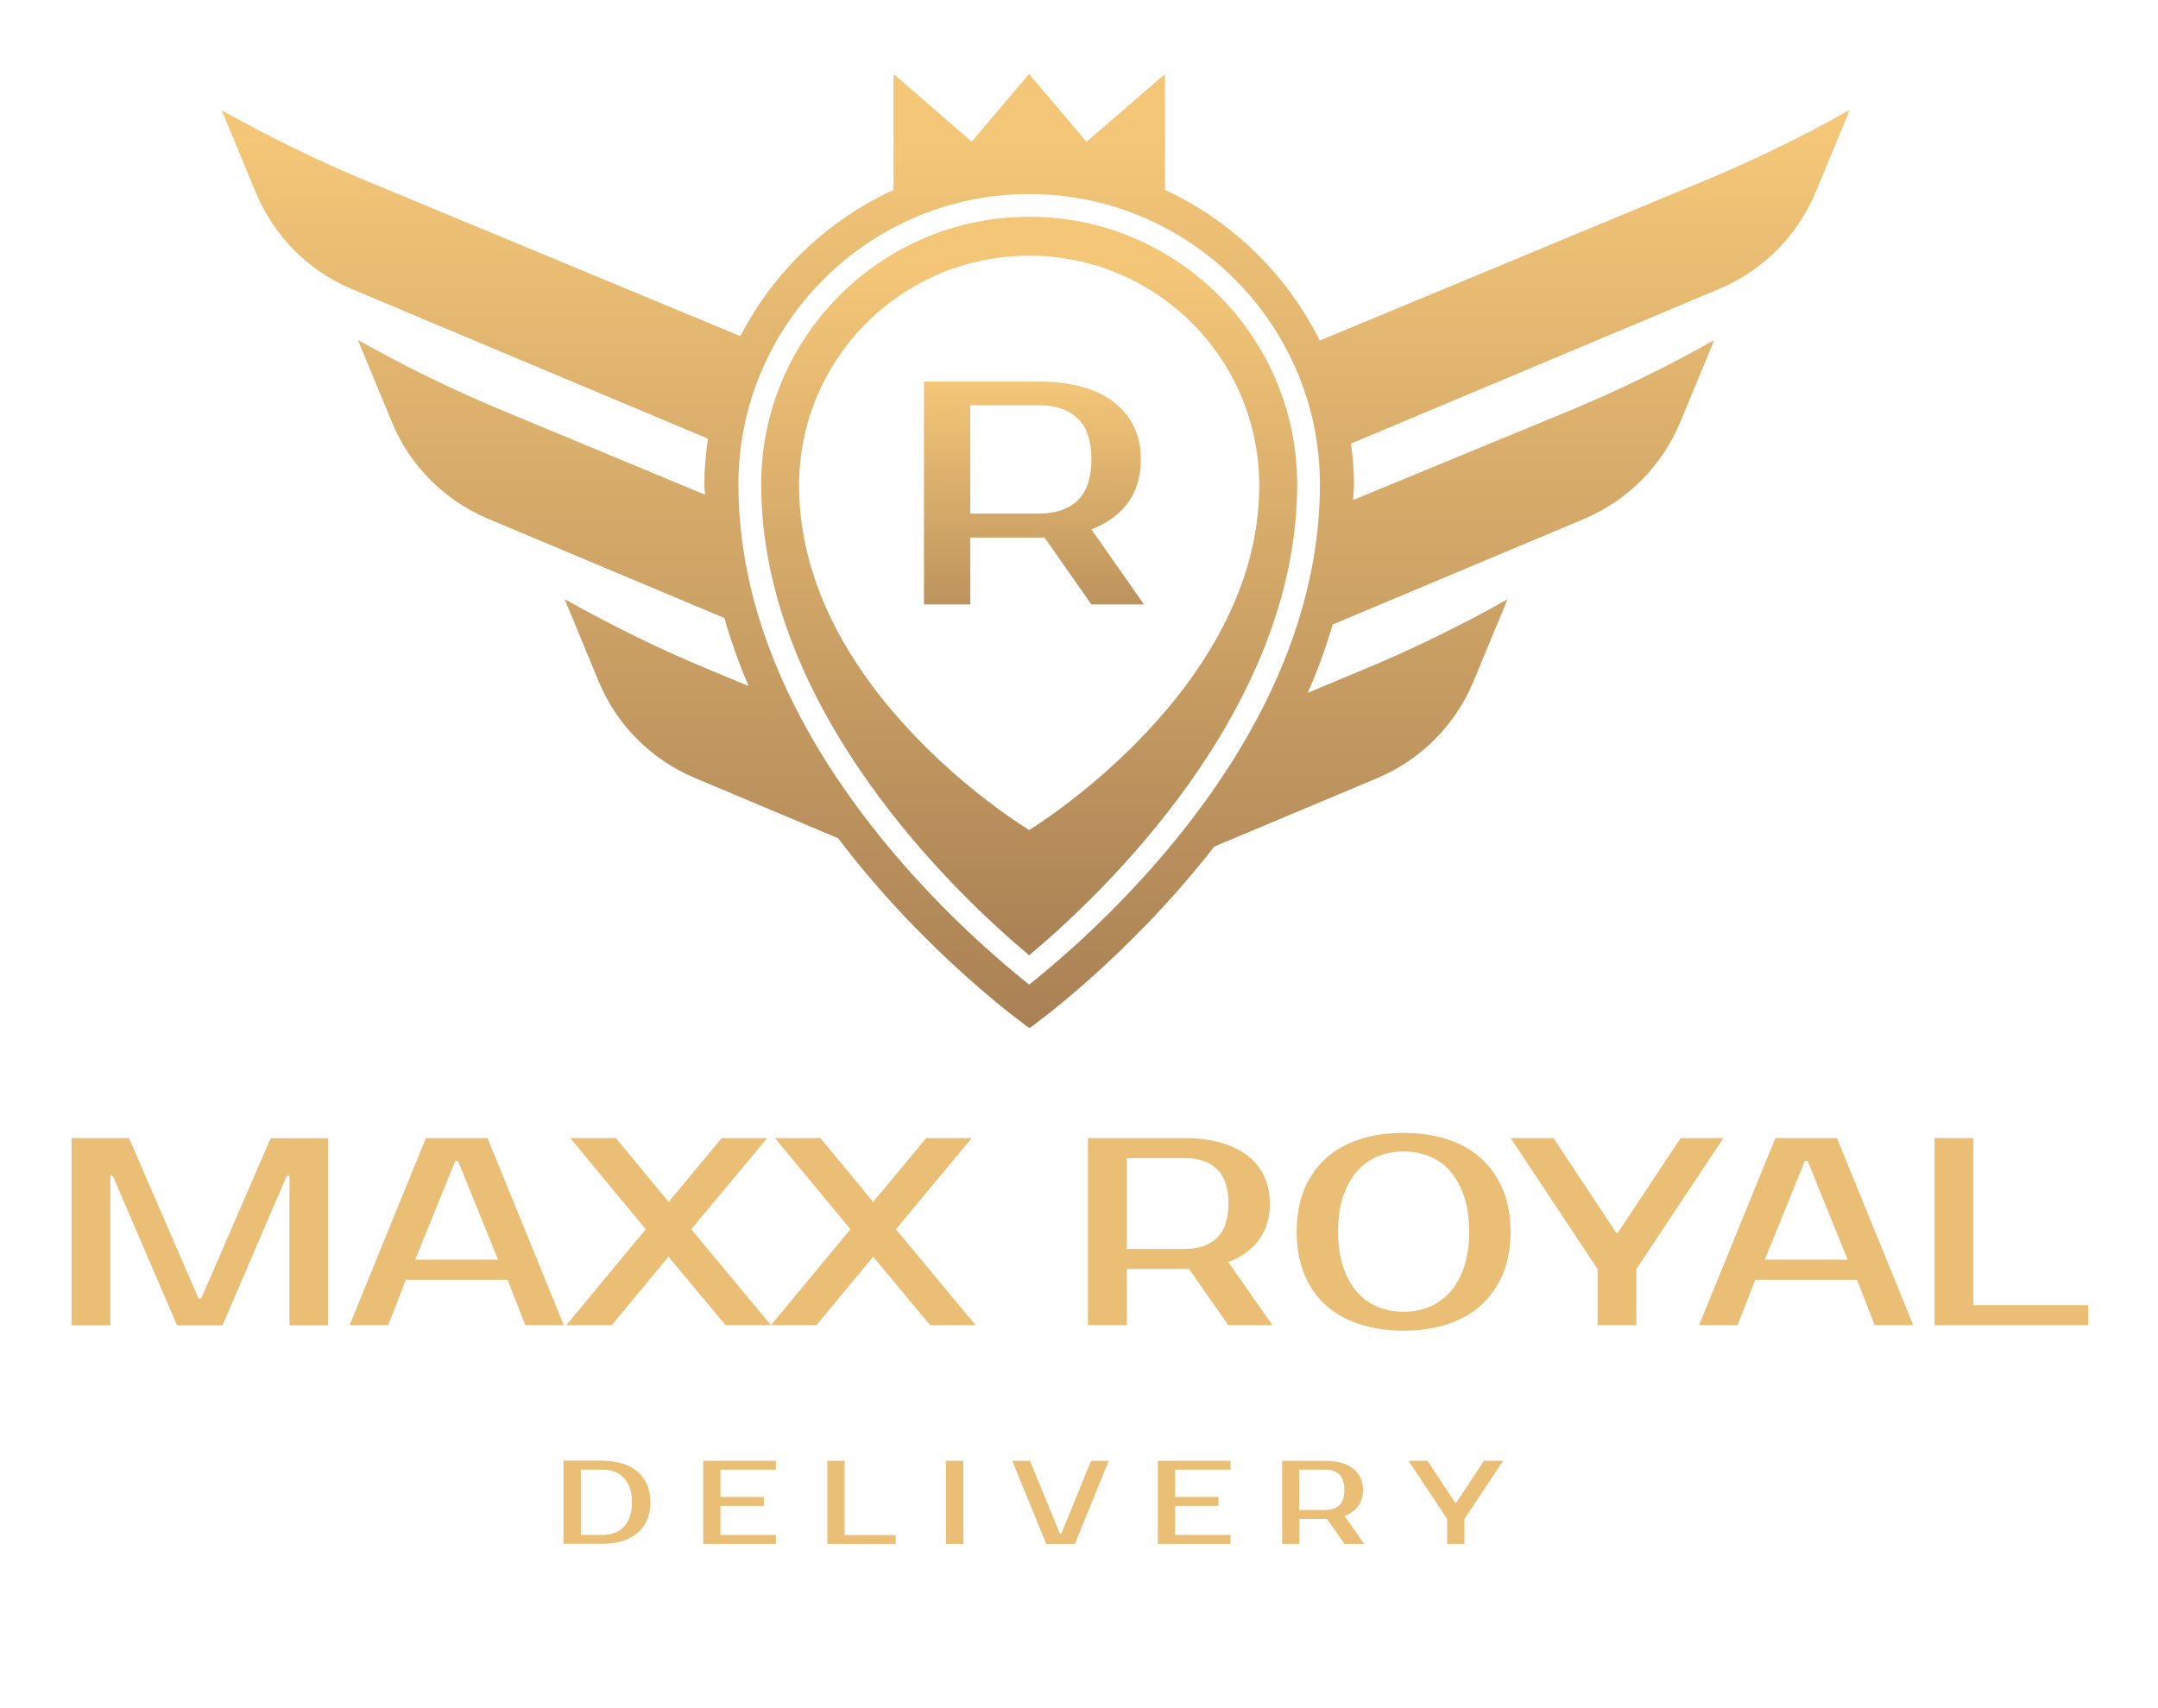 <?xml version="1.0" encoding="UTF-8"?> <svg xmlns="http://www.w3.org/2000/svg" width="720" height="570" viewBox="0 0 720 570" fill="none"><path d="M346.59 127.328C351.912 127.328 356.654 127.907 360.922 129.065C365.137 130.223 368.72 131.907 371.618 134.17C374.516 136.434 376.729 139.118 378.309 142.329C379.89 145.54 380.628 149.224 380.628 153.33C380.628 159.015 379.205 163.805 376.36 167.7C373.515 171.595 369.458 174.595 364.136 176.648L381.681 201.703H364.136L348.487 179.385H346.59H323.723V201.703H308.285V127.328H346.59ZM323.723 135.276V171.384H346.59C352.175 171.384 356.549 169.91 359.552 166.963C362.608 164.015 364.136 159.488 364.136 153.277C364.136 147.119 362.608 142.539 359.552 139.644C356.496 136.697 352.175 135.223 346.59 135.223H323.723V135.276Z" fill="url(#paint0_linear_3760_239)"></path><path d="M616.729 36.898C601.133 45.688 585.01 53.531 568.518 60.374L440.325 113.642C429.313 91.587 411.135 73.744 388.689 63.374V24.686L362.503 47.32L343.324 24.686L324.197 47.267L298.116 24.686V63.374C276.092 73.481 258.125 90.693 247.007 112.168L122.555 60.479C106.011 53.636 89.941 45.741 74.344 37.003L73.976 36.793L85.356 64.269C91.363 78.797 102.902 90.377 117.444 96.483L236.206 146.382C235.468 151.435 234.994 156.541 234.994 161.752C234.994 162.857 235.205 163.963 235.205 165.068L167.973 137.118C151.429 130.275 135.359 122.38 119.763 113.642L119.394 113.432L130.775 140.908C136.781 155.435 148.32 167.015 162.863 173.121L241.686 206.23C243.899 214.072 246.639 221.599 249.747 228.916L236.944 223.6C220.399 216.757 204.329 208.861 188.733 200.124L188.364 199.913L199.745 227.389C205.752 241.917 217.291 253.497 231.833 259.603L279.622 279.71C309.55 319.187 343.482 343.084 343.482 343.084C343.482 343.084 375.78 320.24 405.128 282.5L459.504 259.656C474.046 253.55 485.532 241.97 491.591 227.442L502.972 199.966L502.603 200.176C487.007 208.967 470.884 216.81 454.393 223.652L436.32 231.179C439.587 223.863 442.327 216.23 444.645 208.388L528.474 173.174C542.964 167.068 554.503 155.488 560.562 140.96L571.943 113.484L571.574 113.695C555.978 122.485 539.855 130.328 523.363 137.171L451.442 166.858C451.495 165.121 451.758 163.436 451.758 161.646C451.758 157.014 451.337 152.488 450.757 148.014L573.681 96.377C588.171 90.272 599.71 78.692 605.769 64.164L617.15 36.688L616.729 36.898ZM345.8 326.609L343.376 328.557L340.953 326.609C312.5 303.396 246.375 240.864 246.375 161.646C246.375 108.221 289.897 64.743 343.376 64.743C396.856 64.743 440.377 108.221 440.377 161.646C440.377 240.864 374.2 303.396 345.8 326.609Z" fill="url(#paint1_linear_3760_239)"></path><path d="M343.376 72.323C294.059 72.323 253.962 112.379 253.962 161.646C253.962 237.075 319.455 298.764 343.376 318.766C367.297 298.764 432.79 237.075 432.79 161.646C432.79 112.379 392.693 72.323 343.376 72.323ZM343.376 276.973C343.376 276.973 266.608 230.916 266.608 162.015C266.608 119.643 300.961 85.324 343.376 85.324C385.791 85.324 420.145 119.643 420.145 162.015C420.145 230.442 343.376 276.973 343.376 276.973Z" fill="url(#paint2_linear_3760_239)"></path><path d="M66.23 433.303H67.126L90.309 379.825H109.488V442.251H96.579V392.352H95.684L74.239 442.251H59.065L37.62 392.352H36.83V442.251H23.868V379.772H43.047L66.23 433.303Z" fill="#EABE75"></path><path d="M162.652 379.772L188.101 442.199H175.245L169.344 427.039H135.412L129.511 442.199H116.654L142.103 379.772H162.652ZM138.52 420.355H166.182L152.799 387.352H151.903L138.52 420.355Z" fill="#EABE75"></path><path d="M230.621 410.196L257.229 442.199H242.055L223.034 419.355L204.118 442.199H188.944L215.447 410.196L190.261 379.772H205.488L223.087 401.09L240.79 379.772H255.965L230.621 410.196Z" fill="#EABE75"></path><path d="M298.907 410.196L325.515 442.199H310.34L291.32 419.355L272.404 442.199H257.229L283.732 410.196L258.547 379.772H273.721L291.32 401.09L309.023 379.772H324.198L298.907 410.196Z" fill="#EABE75"></path><path d="M395.118 379.772C399.596 379.772 403.601 380.246 407.131 381.246C410.661 382.246 413.664 383.667 416.088 385.509C418.512 387.404 420.408 389.668 421.726 392.405C423.043 395.089 423.675 398.195 423.675 401.616C423.675 406.353 422.463 410.406 420.092 413.67C417.721 416.933 414.296 419.46 409.818 421.144L424.518 442.199H409.818L396.698 423.46H395.118H375.939V442.199H362.977V379.772H395.118ZM375.939 386.457V416.775H395.118C399.807 416.775 403.442 415.565 406.024 413.091C408.553 410.617 409.871 406.827 409.871 401.616C409.871 396.458 408.606 392.615 406.024 390.141C403.495 387.667 399.86 386.457 395.118 386.457H375.939Z" fill="#EABE75"></path><path d="M468.303 378.035C473.677 378.035 478.525 378.772 482.898 380.193C487.271 381.614 491.012 383.72 494.121 386.509C497.229 389.299 499.653 392.773 501.392 396.879C503.131 400.984 503.974 405.722 503.974 411.038C503.974 416.354 503.131 421.092 501.392 425.197C499.653 429.303 497.229 432.724 494.121 435.567C491.012 438.356 487.271 440.462 482.898 441.883C478.525 443.304 473.677 444.041 468.303 444.041C462.929 444.041 458.081 443.304 453.655 441.883C449.229 440.462 445.489 438.356 442.38 435.567C439.271 432.777 436.847 429.303 435.161 425.197C433.475 421.092 432.632 416.354 432.632 411.038C432.632 405.722 433.475 400.984 435.161 396.879C436.847 392.773 439.271 389.352 442.38 386.509C445.489 383.72 449.282 381.614 453.655 380.193C458.081 378.719 462.929 378.035 468.303 378.035ZM468.303 384.246C465.3 384.246 462.455 384.772 459.767 385.825C457.133 386.931 454.815 388.562 452.865 390.72C450.916 392.931 449.335 395.721 448.176 399.09C447.017 402.458 446.437 406.406 446.437 410.985C446.437 415.565 447.017 419.512 448.176 422.881C449.335 426.25 450.916 429.04 452.865 431.25C454.815 433.461 457.133 435.093 459.767 436.146C462.402 437.198 465.247 437.725 468.303 437.725C471.359 437.725 474.152 437.198 476.839 436.146C479.473 435.04 481.791 433.408 483.741 431.25C485.69 429.04 487.271 426.25 488.43 422.881C489.589 419.512 490.169 415.565 490.169 410.985C490.169 406.406 489.589 402.458 488.43 399.09C487.271 395.721 485.69 392.931 483.741 390.72C481.791 388.51 479.473 386.878 476.839 385.825C474.152 384.772 471.359 384.246 468.303 384.246Z" fill="#EABE75"></path><path d="M545.967 423.46V442.199H533.006V423.46L504.026 379.772H518.305L539.276 411.406H539.75L560.72 379.772H574.999L545.967 423.46Z" fill="#EABE75"></path><path d="M612.883 379.772L638.332 442.199H625.475L619.574 427.039H585.642L579.741 442.199H566.885L592.334 379.772H612.883ZM588.804 420.355H616.465L603.082 387.352H602.187L588.804 420.355Z" fill="#EABE75"></path><path d="M696.764 435.514V442.199H645.444V379.772H658.406V435.514H696.764Z" fill="#EABE75"></path><path d="M201.115 487.466C203.486 487.466 205.647 487.782 207.596 488.361C209.546 488.94 211.232 489.835 212.602 490.993C213.971 492.151 215.078 493.625 215.816 495.309C216.606 497.046 216.975 499.046 216.975 501.309C216.975 503.573 216.606 505.573 215.816 507.31C215.078 509.047 213.971 510.468 212.602 511.626C211.232 512.784 209.546 513.679 207.596 514.258C205.647 514.837 203.486 515.153 201.115 515.153H187.996V487.413H201.115V487.466ZM193.791 490.414V512.205H201.115C202.485 512.205 203.75 511.995 204.909 511.574C206.068 511.153 207.122 510.521 207.965 509.626C208.861 508.731 209.546 507.626 210.072 506.257C210.599 504.889 210.863 503.257 210.863 501.309C210.863 499.362 210.599 497.73 210.072 496.362C209.546 494.993 208.861 493.835 207.965 492.993C207.122 492.098 206.068 491.466 204.909 491.045C203.75 490.624 202.485 490.414 201.115 490.414H193.791Z" fill="#EABE75"></path><path d="M240.369 490.414V499.52H254.858V502.52H240.369V512.205H258.863V515.205H234.625V487.466H258.863V490.414H240.369Z" fill="#EABE75"></path><path d="M298.854 512.205V515.205H276.04V487.466H281.783V512.258H298.854V512.205Z" fill="#EABE75"></path><path d="M321.405 515.205H315.609V487.466H321.405V515.205Z" fill="#EABE75"></path><path d="M353.651 511.837H354.072L364.031 487.466H369.932L358.604 515.205H349.067L337.739 487.466H343.64L353.651 511.837Z" fill="#EABE75"></path><path d="M392.062 490.414V499.52H406.551V502.52H392.062V512.205H410.555V515.205H386.318V487.466H410.555V490.414H392.062Z" fill="#EABE75"></path><path d="M442.063 487.466C444.066 487.466 445.857 487.677 447.385 488.098C448.966 488.519 450.283 489.15 451.389 489.993C452.496 490.835 453.286 491.835 453.866 493.046C454.445 494.256 454.762 495.625 454.762 497.151C454.762 499.257 454.235 501.046 453.181 502.52C452.127 503.994 450.599 505.099 448.597 505.836L455.13 515.205H448.597L442.748 506.889H442.063H433.528V515.205H427.785V487.466H442.063ZM433.475 490.414V503.889H442.011C444.118 503.889 445.699 503.362 446.858 502.257C448.017 501.152 448.544 499.467 448.544 497.151C448.544 494.835 447.965 493.151 446.858 492.045C445.752 490.94 444.118 490.414 442.011 490.414H433.475Z" fill="#EABE75"></path><path d="M488.589 506.889V515.205H482.845V506.889L469.937 487.466H476.259L485.585 501.52H485.796L495.122 487.466H501.497L488.589 506.889Z" fill="#EABE75"></path><defs><linearGradient id="paint0_linear_3760_239" x1="344.983" y1="126.188" x2="344.983" y2="229.367" gradientUnits="userSpaceOnUse"><stop offset="0.011" stop-color="#F4C778"></stop><stop offset="1" stop-color="#A88054"></stop></linearGradient><linearGradient id="paint1_linear_3760_239" x1="345.566" y1="40.081" x2="345.566" y2="346.986" gradientUnits="userSpaceOnUse"><stop offset="0.011" stop-color="#F4C778"></stop><stop offset="1" stop-color="#A88054"></stop></linearGradient><linearGradient id="paint2_linear_3760_239" x1="343.376" y1="84.27" x2="343.376" y2="321.943" gradientUnits="userSpaceOnUse"><stop offset="0.011" stop-color="#F4C778"></stop><stop offset="1" stop-color="#A88054"></stop></linearGradient></defs></svg> 